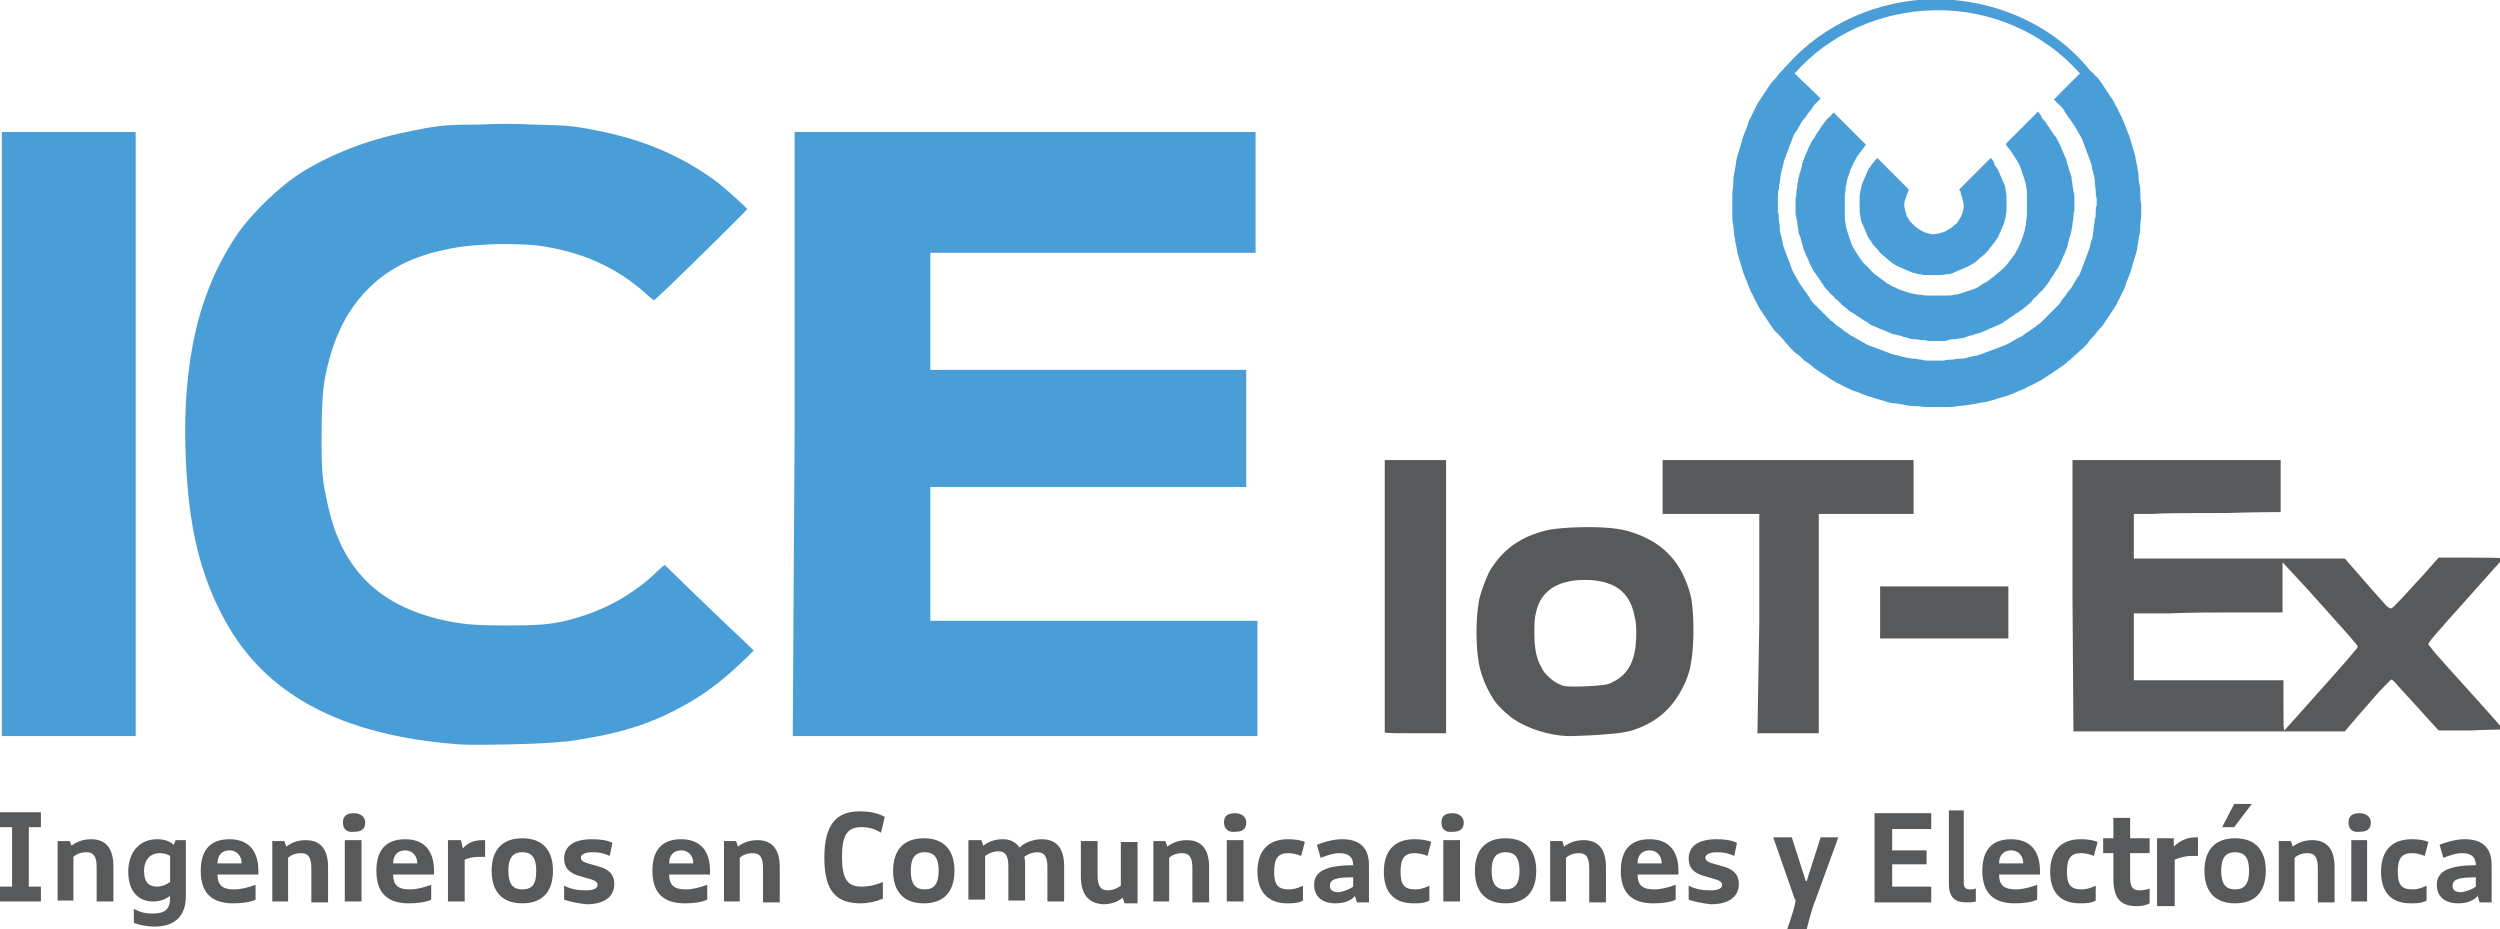 <svg xmlns="http://www.w3.org/2000/svg" xmlns:xlink="http://www.w3.org/1999/xlink" id="Layer_1" x="0px" y="0px" viewBox="0 0 269 100" style="enable-background:new 0 0 269 100;" xml:space="preserve">  <style type="text/css">	.st0{fill:#4A9ED7;}	.st1{fill:#FFFFFF;}	.st2{fill:#57595A;}</style>  <g>	<g>		<path id="path46_00000093142845012051717940000008467864533215712129_" class="st0" d="M219.3,12l-3.5,3.5    c0.1,0.1,0.1,0.2,0.2,0.3c0.2,0.2,0.4,0.5,0.6,0.8c0.2,0.3,0.3,0.5,0.5,0.8c0.2,0.3,0.3,0.6,0.4,0.9c0.1,0.3,0.2,0.6,0.3,0.9    c0.1,0.3,0.2,0.6,0.2,0.9c0.1,0.3,0.1,0.6,0.1,1c0,0.3,0,0.6,0,1c0,0.3,0,0.6,0,1c0,0.3-0.1,0.6-0.1,1c-0.1,0.3-0.1,0.6-0.2,0.9    c-0.1,0.3-0.2,0.6-0.3,0.9c-0.1,0.3-0.3,0.6-0.4,0.9c-0.2,0.3-0.3,0.6-0.5,0.8c-0.2,0.3-0.4,0.5-0.6,0.8c-0.2,0.2-0.4,0.5-0.7,0.7    c-0.2,0.2-0.5,0.4-0.7,0.6c-0.3,0.2-0.5,0.4-0.8,0.6c-0.3,0.2-0.6,0.3-0.8,0.5c-0.3,0.2-0.6,0.3-0.9,0.4c-0.3,0.1-0.6,0.2-0.9,0.3    c-0.3,0.1-0.6,0.2-0.9,0.2c-0.3,0.1-0.6,0.1-1,0.1c-0.3,0-0.6,0-1,0c-0.3,0-0.7,0-1,0c-0.3,0-0.6-0.1-1-0.1    c-0.3-0.1-0.6-0.1-0.9-0.2c-0.3-0.1-0.6-0.2-0.9-0.3c-0.3-0.1-0.6-0.3-0.9-0.4c-0.3-0.2-0.6-0.3-0.8-0.5c-0.3-0.2-0.5-0.4-0.8-0.6    c-0.3-0.2-0.5-0.4-0.7-0.6c-0.2-0.2-0.4-0.5-0.7-0.7c-0.2-0.2-0.4-0.5-0.6-0.8c-0.2-0.3-0.3-0.5-0.5-0.8c-0.2-0.3-0.3-0.6-0.4-0.9    c-0.1-0.3-0.2-0.6-0.3-0.9c-0.1-0.3-0.2-0.6-0.2-0.9c-0.1-0.3-0.1-0.6-0.1-1c0-0.3,0-0.6,0-1c0-0.3,0-0.6,0-1c0-0.3,0.1-0.6,0.1-1    c0.1-0.3,0.1-0.6,0.2-0.9c0.1-0.3,0.2-0.6,0.3-0.9c0.1-0.3,0.3-0.6,0.4-0.9c0.2-0.3,0.3-0.6,0.5-0.8c0.2-0.3,0.4-0.5,0.6-0.8    c0.1-0.1,0.1-0.2,0.2-0.2l-3.5-3.5c0,0,0,0-0.1,0.1c-0.2,0.2-0.3,0.4-0.5,0.5c-0.2,0.2-0.3,0.4-0.5,0.6c-0.1,0.2-0.3,0.4-0.4,0.6    c-0.1,0.2-0.3,0.4-0.4,0.6c-0.1,0.2-0.2,0.4-0.4,0.6c-0.1,0.2-0.2,0.4-0.3,0.6c-0.1,0.2-0.2,0.4-0.3,0.7c-0.1,0.2-0.2,0.4-0.3,0.7    c-0.1,0.2-0.2,0.5-0.2,0.7c-0.1,0.2-0.1,0.5-0.2,0.7c-0.1,0.2-0.1,0.5-0.2,0.7c0,0.2-0.1,0.5-0.1,0.7c0,0.2-0.1,0.5-0.1,0.7    c0,0.2,0,0.5-0.1,0.7c0,0.2,0,0.5,0,0.7c0,0.2,0,0.5,0,0.7c0,0.2,0,0.5,0.1,0.7c0,0.2,0.1,0.5,0.1,0.7c0,0.2,0.1,0.5,0.1,0.7    c0,0.2,0.1,0.5,0.2,0.7c0.1,0.2,0.1,0.5,0.2,0.7c0.1,0.2,0.1,0.5,0.2,0.7c0.1,0.2,0.2,0.5,0.3,0.7c0.1,0.2,0.2,0.4,0.3,0.7    c0.1,0.2,0.2,0.4,0.3,0.6c0.1,0.2,0.2,0.4,0.4,0.6c0.1,0.2,0.3,0.4,0.4,0.6c0.1,0.2,0.3,0.4,0.4,0.6c0.1,0.2,0.3,0.4,0.5,0.6    c0.2,0.2,0.3,0.4,0.5,0.5c0.2,0.2,0.3,0.4,0.5,0.5c0.2,0.2,0.3,0.3,0.5,0.5c0.2,0.2,0.4,0.3,0.6,0.5c0.2,0.2,0.4,0.3,0.6,0.4    c0.2,0.1,0.4,0.3,0.6,0.4c0.2,0.1,0.4,0.3,0.6,0.4c0.2,0.1,0.4,0.2,0.6,0.4c0.2,0.1,0.4,0.2,0.7,0.3c0.2,0.1,0.4,0.2,0.7,0.3    c0.2,0.1,0.5,0.2,0.7,0.3c0.2,0.1,0.5,0.2,0.7,0.2c0.2,0.1,0.5,0.1,0.7,0.2c0.2,0.1,0.5,0.1,0.7,0.2s0.5,0.1,0.7,0.1    c0.2,0,0.5,0.1,0.7,0.1c0.2,0,0.5,0,0.7,0.1c0.2,0,0.5,0,0.7,0c0.2,0,0.5,0,0.7,0c0.2,0,0.5,0,0.7-0.1s0.5-0.1,0.7-0.1    s0.5-0.1,0.7-0.1c0.2,0,0.5-0.1,0.7-0.2c0.2-0.1,0.5-0.1,0.7-0.2c0.2-0.1,0.5-0.1,0.7-0.2c0.2-0.1,0.5-0.2,0.7-0.3    c0.2-0.1,0.4-0.2,0.7-0.3c0.2-0.1,0.4-0.2,0.7-0.3c0.2-0.1,0.4-0.2,0.6-0.4c0.2-0.1,0.4-0.3,0.6-0.4c0.2-0.1,0.4-0.3,0.6-0.4    c0.2-0.1,0.4-0.3,0.6-0.4c0.2-0.2,0.4-0.3,0.6-0.5c0.2-0.2,0.4-0.3,0.5-0.5s0.3-0.3,0.5-0.5c0.2-0.2,0.3-0.4,0.5-0.5    c0.2-0.2,0.3-0.4,0.5-0.6c0.1-0.2,0.3-0.4,0.4-0.6c0.1-0.2,0.3-0.4,0.4-0.6c0.1-0.2,0.2-0.4,0.4-0.6c0.1-0.2,0.2-0.4,0.3-0.6    c0.1-0.2,0.2-0.4,0.3-0.7c0.1-0.2,0.2-0.4,0.3-0.7c0.1-0.2,0.2-0.5,0.2-0.7c0.1-0.2,0.1-0.5,0.2-0.7c0.1-0.2,0.1-0.5,0.2-0.7    c0-0.2,0.1-0.5,0.1-0.7c0-0.2,0.1-0.5,0.1-0.7c0-0.2,0-0.5,0.1-0.7c0-0.2,0-0.5,0-0.7c0-0.2,0-0.5,0-0.7c0-0.2,0-0.5-0.1-0.7    c0-0.2-0.1-0.5-0.1-0.7c0-0.2-0.1-0.5-0.1-0.7s-0.1-0.5-0.2-0.7c-0.1-0.2-0.1-0.5-0.2-0.7c-0.1-0.2-0.1-0.5-0.2-0.7    c-0.1-0.2-0.2-0.5-0.3-0.7c-0.1-0.2-0.2-0.4-0.3-0.7c-0.1-0.2-0.2-0.4-0.3-0.6c-0.1-0.2-0.2-0.4-0.4-0.6c-0.1-0.2-0.3-0.4-0.4-0.6    c-0.1-0.2-0.3-0.4-0.4-0.6c-0.1-0.2-0.3-0.4-0.5-0.6C219.7,12.5,219.5,12.3,219.3,12C219.3,12.1,219.3,12,219.3,12L219.3,12z"></path>		<path id="path50_00000021101572647903569080000014874781484359921849_" class="st0" d="M214.2,17l-3.4,3.4    c0.1,0.1,0.2,0.3,0.2,0.5c0.1,0.2,0.1,0.4,0.2,0.6c0,0.2,0.1,0.4,0.1,0.6c0,0.2,0,0.4-0.1,0.6c0,0.2-0.1,0.4-0.2,0.6    c-0.1,0.2-0.2,0.3-0.3,0.5c-0.1,0.2-0.2,0.3-0.4,0.4c-0.1,0.1-0.3,0.3-0.5,0.4c-0.2,0.1-0.3,0.2-0.5,0.3c-0.2,0.1-0.4,0.1-0.6,0.2    c-0.2,0-0.4,0.1-0.6,0.1c-0.2,0-0.4,0-0.6-0.1c-0.2,0-0.4-0.1-0.6-0.2c-0.2-0.1-0.4-0.2-0.5-0.3c-0.2-0.1-0.3-0.2-0.5-0.4    c-0.1-0.1-0.3-0.3-0.4-0.4c-0.1-0.2-0.2-0.3-0.3-0.5s-0.1-0.4-0.2-0.6c0-0.2-0.1-0.4-0.1-0.6c0-0.2,0-0.4,0.1-0.6s0.1-0.4,0.2-0.6    c0.1-0.2,0.1-0.3,0.2-0.5l-3.4-3.4c0,0-0.1,0.1-0.1,0.1c-0.2,0.2-0.3,0.4-0.5,0.6c-0.1,0.2-0.3,0.4-0.4,0.6s-0.2,0.5-0.3,0.7    c-0.1,0.2-0.2,0.5-0.3,0.7s-0.1,0.5-0.2,0.7c0,0.2-0.1,0.5-0.1,0.7c0,0.3,0,0.5,0,0.8c0,0.3,0,0.5,0,0.8s0.1,0.5,0.1,0.7    c0,0.2,0.1,0.5,0.2,0.7c0.1,0.2,0.2,0.5,0.3,0.7c0.1,0.2,0.2,0.5,0.3,0.7c0.1,0.2,0.3,0.4,0.4,0.6c0.1,0.2,0.3,0.4,0.5,0.6    c0.2,0.2,0.3,0.4,0.5,0.6c0.2,0.2,0.4,0.3,0.6,0.5c0.2,0.2,0.4,0.3,0.6,0.5c0.2,0.1,0.4,0.3,0.7,0.4c0.2,0.1,0.5,0.2,0.7,0.3    c0.2,0.1,0.5,0.2,0.7,0.3c0.2,0.1,0.5,0.1,0.7,0.2c0.3,0,0.5,0.1,0.8,0.1c0.3,0,0.5,0,0.8,0c0.3,0,0.5,0,0.8,0    c0.3,0,0.5-0.1,0.8-0.1c0.3,0,0.5-0.1,0.7-0.2c0.2-0.1,0.5-0.2,0.7-0.3c0.2-0.1,0.5-0.2,0.7-0.3c0.2-0.1,0.4-0.2,0.7-0.4    c0.2-0.1,0.4-0.3,0.6-0.5c0.2-0.2,0.4-0.3,0.6-0.5c0.2-0.2,0.4-0.4,0.5-0.6c0.2-0.2,0.3-0.4,0.5-0.6c0.1-0.2,0.3-0.4,0.4-0.6    c0.1-0.2,0.2-0.5,0.3-0.7c0.1-0.2,0.2-0.5,0.3-0.7c0.1-0.2,0.1-0.5,0.2-0.7c0-0.2,0.1-0.5,0.1-0.7c0-0.3,0-0.5,0-0.8    c0-0.3,0-0.5,0-0.8c0-0.3-0.1-0.5-0.1-0.7c0-0.2-0.1-0.5-0.2-0.7c-0.1-0.2-0.2-0.5-0.3-0.7c-0.1-0.2-0.2-0.5-0.3-0.7    c-0.1-0.2-0.3-0.4-0.4-0.6C214.6,17.5,214.5,17.3,214.2,17C214.3,17.1,214.3,17,214.2,17z"></path>		<path class="st0" d="M230.3,20.9c0-0.4,0-0.7-0.1-1.1s-0.1-0.7-0.1-1.1c-0.1-0.4-0.1-0.7-0.2-1.1c-0.1-0.3-0.1-0.7-0.2-1    c-0.1-0.3-0.2-0.7-0.3-1c-0.1-0.3-0.2-0.7-0.3-1c-0.1-0.3-0.3-0.7-0.4-1c-0.1-0.3-0.3-0.7-0.4-1c-0.2-0.3-0.3-0.6-0.5-1    c-0.2-0.3-0.3-0.6-0.5-0.9c-0.2-0.3-0.4-0.6-0.6-0.9c-0.2-0.3-0.4-0.6-0.6-0.9c-0.2-0.3-0.4-0.6-0.7-0.8c-0.1-0.2-0.3-0.3-0.5-0.5    l0,0c-3.9-4.9-10.2-7.7-16.8-7.7c-6.1,0.1-11.9,2.7-15.8,7.1l0,0c-0.1,0.1-0.2,0.2-0.3,0.3c-0.2,0.3-0.5,0.5-0.7,0.8    c-0.2,0.3-0.5,0.6-0.7,0.8c-0.2,0.3-0.4,0.6-0.6,0.9c-0.2,0.3-0.4,0.6-0.6,0.9c-0.2,0.3-0.4,0.6-0.5,0.9c-0.2,0.3-0.3,0.6-0.5,1    c-0.2,0.3-0.3,0.6-0.4,1c-0.1,0.3-0.3,0.7-0.4,1c-0.1,0.3-0.2,0.7-0.3,1c-0.1,0.3-0.2,0.7-0.3,1c-0.1,0.3-0.2,0.7-0.2,1    c-0.1,0.3-0.1,0.7-0.2,1.1c-0.1,0.4-0.1,0.7-0.1,1.1c0,0.4-0.1,0.7-0.1,1.1c0,0.4,0,0.7,0,1.1c0,0.4,0,0.7,0,1.1s0,0.7,0.1,1.1    c0,0.4,0.1,0.7,0.1,1.1c0.1,0.4,0.1,0.7,0.2,1.1c0.1,0.3,0.1,0.7,0.2,1c0.1,0.3,0.2,0.7,0.3,1c0.1,0.3,0.2,0.7,0.3,1    c0.1,0.3,0.3,0.7,0.4,1c0.1,0.3,0.3,0.7,0.4,1c0.2,0.3,0.3,0.6,0.5,1c0.2,0.3,0.3,0.6,0.5,0.9c0.2,0.3,0.4,0.6,0.6,0.9    c0.2,0.3,0.4,0.6,0.6,0.9c0.2,0.3,0.4,0.6,0.7,0.8c0.2,0.3,0.5,0.5,0.7,0.8c0.2,0.3,0.5,0.5,0.7,0.8c0.3,0.3,0.5,0.5,0.8,0.7    c0.3,0.2,0.5,0.5,0.8,0.7c0.3,0.2,0.6,0.4,0.9,0.7c0.3,0.2,0.6,0.4,0.9,0.6c0.3,0.2,0.6,0.4,0.9,0.6c0.3,0.2,0.6,0.4,0.9,0.5    c0.3,0.2,0.6,0.3,1,0.5c0.3,0.2,0.7,0.3,1,0.4c0.3,0.1,0.7,0.3,1,0.4c0.3,0.1,0.7,0.2,1,0.3c0.3,0.1,0.7,0.2,1,0.3    c0.3,0.1,0.7,0.2,1.1,0.2c0.4,0.1,0.7,0.1,1.1,0.2c0.4,0.1,0.7,0.1,1.1,0.1c0.4,0,0.7,0.1,1.1,0.1c0.4,0,0.7,0,1.1,0    c0.4,0,0.7,0,1.1,0c0.4,0,0.7,0,1.1-0.1c0.4,0,0.7-0.1,1.1-0.1c0.4-0.1,0.7-0.1,1.1-0.2c0.4-0.1,0.7-0.1,1.1-0.2    c0.3-0.1,0.7-0.2,1-0.3s0.7-0.2,1-0.3c0.3-0.1,0.7-0.2,1-0.4c0.3-0.1,0.7-0.3,1-0.4c0.3-0.2,0.6-0.3,1-0.5    c0.3-0.2,0.6-0.3,0.9-0.5c0.3-0.2,0.6-0.4,0.9-0.6c0.3-0.2,0.6-0.4,0.9-0.6c0.3-0.2,0.6-0.4,0.9-0.7c0.3-0.2,0.6-0.5,0.8-0.7    c0.3-0.2,0.5-0.5,0.8-0.7c0.3-0.3,0.5-0.5,0.7-0.8c0.2-0.3,0.5-0.5,0.7-0.8c0.2-0.3,0.5-0.6,0.7-0.8c0.2-0.3,0.4-0.6,0.6-0.9    s0.4-0.6,0.6-0.9c0.2-0.3,0.4-0.6,0.5-0.9c0.2-0.3,0.3-0.6,0.5-1c0.2-0.3,0.3-0.6,0.4-1c0.1-0.3,0.3-0.7,0.4-1    c0.1-0.3,0.2-0.7,0.3-1c0.1-0.3,0.2-0.7,0.3-1c0.1-0.3,0.2-0.7,0.2-1c0.1-0.3,0.1-0.7,0.2-1.1c0.1-0.4,0.1-0.7,0.1-1.1    c0-0.4,0.1-0.7,0.1-1.1c0-0.4,0-0.7,0-1.1C230.3,21.6,230.3,21.3,230.3,20.9z M225.5,22.8c0,0.3,0,0.6-0.1,0.8    c0,0.3-0.1,0.6-0.1,0.8c0,0.3-0.1,0.5-0.1,0.8s-0.1,0.5-0.2,0.8c-0.1,0.3-0.1,0.5-0.2,0.8c-0.1,0.3-0.2,0.5-0.3,0.8    c-0.1,0.3-0.2,0.5-0.3,0.8c-0.1,0.3-0.2,0.5-0.3,0.8c-0.1,0.3-0.2,0.5-0.4,0.7c-0.1,0.2-0.3,0.5-0.4,0.7c-0.1,0.2-0.3,0.5-0.5,0.7    c-0.2,0.2-0.3,0.5-0.5,0.7c-0.2,0.2-0.3,0.4-0.5,0.7c-0.2,0.2-0.4,0.4-0.6,0.6c-0.2,0.2-0.4,0.4-0.6,0.6c-0.2,0.2-0.4,0.4-0.6,0.6    c-0.2,0.2-0.4,0.4-0.6,0.5c-0.2,0.2-0.4,0.3-0.7,0.5c-0.2,0.2-0.5,0.3-0.7,0.5c-0.2,0.2-0.5,0.3-0.7,0.4c-0.2,0.1-0.5,0.3-0.7,0.4    c-0.2,0.1-0.5,0.3-0.8,0.4c-0.3,0.1-0.5,0.2-0.8,0.3c-0.3,0.1-0.5,0.2-0.8,0.3c-0.3,0.1-0.5,0.2-0.8,0.3c-0.3,0.1-0.5,0.2-0.8,0.2    c-0.3,0.1-0.5,0.1-0.8,0.2c-0.3,0.1-0.6,0.1-0.8,0.1c-0.3,0-0.6,0.1-0.8,0.1c-0.3,0-0.6,0-0.8,0.1c-0.3,0-0.6,0-0.8,0    c-0.3,0-0.6,0-0.8,0c-0.3,0-0.6,0-0.8-0.1c-0.3,0-0.6-0.1-0.8-0.1c-0.3,0-0.6-0.1-0.8-0.1c-0.3-0.1-0.6-0.1-0.8-0.2    c-0.3-0.1-0.5-0.1-0.8-0.2c-0.3-0.1-0.5-0.2-0.8-0.3c-0.3-0.1-0.5-0.2-0.8-0.3c-0.3-0.1-0.5-0.2-0.8-0.3c-0.3-0.1-0.5-0.2-0.8-0.4    c-0.2-0.1-0.5-0.3-0.7-0.4c-0.2-0.1-0.5-0.3-0.7-0.4c-0.2-0.2-0.5-0.3-0.7-0.5c-0.2-0.2-0.4-0.3-0.7-0.5c-0.2-0.2-0.4-0.4-0.6-0.5    c-0.2-0.2-0.4-0.4-0.6-0.6c-0.2-0.2-0.4-0.4-0.6-0.6c-0.2-0.2-0.4-0.4-0.6-0.6c-0.2-0.2-0.4-0.4-0.5-0.7c-0.2-0.2-0.3-0.5-0.5-0.7    c-0.2-0.2-0.3-0.5-0.5-0.7c-0.1-0.2-0.3-0.5-0.4-0.7c-0.1-0.2-0.3-0.5-0.4-0.7c-0.1-0.3-0.2-0.5-0.3-0.8s-0.2-0.5-0.3-0.8    c-0.1-0.3-0.2-0.5-0.3-0.8c-0.1-0.3-0.2-0.5-0.2-0.8c-0.1-0.3-0.1-0.5-0.2-0.8c-0.1-0.3-0.1-0.5-0.1-0.8s-0.1-0.6-0.1-0.8    c0-0.3,0-0.6-0.1-0.8c0-0.3,0-0.6,0-0.8c0-0.3,0-0.6,0-0.8c0-0.3,0-0.6,0.1-0.8c0-0.3,0.1-0.6,0.1-0.8s0.1-0.5,0.1-0.8    c0.1-0.3,0.1-0.5,0.2-0.8c0.1-0.3,0.1-0.5,0.2-0.8c0.1-0.3,0.2-0.5,0.3-0.8c0.1-0.3,0.2-0.5,0.3-0.8c0.1-0.3,0.2-0.5,0.3-0.8    c0.1-0.3,0.2-0.5,0.4-0.7c0.1-0.2,0.3-0.5,0.4-0.7c0.1-0.2,0.3-0.5,0.5-0.7c0.2-0.2,0.3-0.5,0.5-0.7c0.2-0.2,0.3-0.4,0.5-0.7    c0.2-0.2,0.4-0.4,0.6-0.6c0,0,0.1-0.1,0.1-0.1l-2.8-2.7c3.7-4.2,9.2-6.7,15.1-6.8c6.1-0.1,11.8,2.5,15.6,6.8l-2.8,2.8    c0,0,0.1,0.1,0.1,0.1c0.2,0.2,0.4,0.4,0.6,0.6c0.2,0.2,0.4,0.4,0.5,0.7c0.2,0.2,0.3,0.5,0.5,0.7c0.2,0.2,0.3,0.5,0.5,0.7    c0.1,0.2,0.3,0.5,0.4,0.7c0.1,0.2,0.3,0.5,0.4,0.7c0.1,0.3,0.2,0.5,0.3,0.8c0.1,0.3,0.2,0.5,0.3,0.8c0.1,0.3,0.2,0.5,0.3,0.8    c0.1,0.3,0.2,0.5,0.2,0.8c0.1,0.3,0.1,0.5,0.2,0.8c0.1,0.3,0.1,0.5,0.1,0.8c0,0.3,0.1,0.6,0.1,0.8c0,0.3,0,0.6,0.1,0.8    c0,0.3,0,0.6,0,0.8C225.5,22.3,225.5,22.5,225.5,22.8z"></path>	</g>	<g>		<path class="st2" d="M4.4,89H3.1v6.4h1.3v1.6H0v-1.6h1.3V89H0v-1.6h4.4V89z"></path>		<path class="st2" d="M6.2,97.1v-6.6h1.3L7.7,91c0.5-0.4,1.2-0.7,2.1-0.7c1.6,0,2.4,1,2.4,2.9v3.8h-1.8v-3.7c0-1.1-0.3-1.6-1.1-1.6    c-0.6,0-1.1,0.2-1.4,0.5v4.7H6.2z"></path>		<path class="st2" d="M14.4,99.3v-1.5c0.8,0.4,1.3,0.5,2,0.5c1.4,0,1.9-0.5,1.9-1.7v-0.2c-0.4,0.3-1,0.6-1.8,0.6    c-1.7,0-2.7-1.2-2.7-3.2c0-2.1,1.2-3.5,3.1-3.5c0.8,0,1.3,0.2,1.8,0.6l0.2-0.5h1.1v6c0,2.1-1.1,3.3-3.4,3.3    C15.7,99.7,14.9,99.5,14.4,99.3z M18.3,92.1c-0.3-0.2-0.7-0.3-1.1-0.3c-1.1,0-1.7,0.8-1.7,1.9c0,1.1,0.4,1.7,1.4,1.7    c0.5,0,1-0.2,1.4-0.5V92.1z"></path>		<path class="st2" d="M23.4,94.1c0,1.2,0.6,1.6,1.8,1.6c0.7,0,1.5-0.2,2.3-0.5v1.6c-0.6,0.3-1.6,0.4-2.4,0.4    c-2.3,0-3.5-1.1-3.5-3.5c0-2.2,1-3.4,3.1-3.4c2,0,3.1,1.2,3.1,3.4v0.4H23.4z M26,92.9c0-0.8-0.5-1.4-1.3-1.4    c-0.8,0-1.3,0.5-1.3,1.4H26z"></path>		<path class="st2" d="M29.3,97.1v-6.6h1.3l0.2,0.6c0.5-0.4,1.2-0.7,2.1-0.7c1.6,0,2.4,1,2.4,2.9v3.8h-1.8v-3.7    c0-1.1-0.3-1.6-1.1-1.6c-0.6,0-1.1,0.2-1.4,0.5v4.7H29.3z"></path>		<path class="st2" d="M36.9,88.5c0-0.7,0.4-1,1.2-1c0.7,0,1.2,0.4,1.2,1c0,0.7-0.4,1-1.2,1C37.3,89.6,36.9,89.2,36.9,88.5z     M38.9,90.4v6.6h-1.8v-6.6H38.9z"></path>		<path class="st2" d="M42.3,94.1c0,1.2,0.6,1.6,1.8,1.6c0.7,0,1.5-0.2,2.3-0.5v1.6c-0.6,0.3-1.6,0.4-2.4,0.4    c-2.3,0-3.5-1.1-3.5-3.5c0-2.2,1-3.4,3.1-3.4c2,0,3.1,1.2,3.1,3.4v0.4H42.3z M44.9,92.9c0-0.8-0.5-1.4-1.3-1.4    c-0.8,0-1.3,0.5-1.3,1.4H44.9z"></path>		<path class="st2" d="M49.6,90.4l0.2,0.9h0c0.5-0.6,1.2-0.9,2.1-0.9h0.3v1.8c-0.2,0-0.4,0-0.6,0c-0.6,0-1.2,0.1-1.6,0.3v4.5h-1.8    v-6.6H49.6z"></path>		<path class="st2" d="M52.9,93.7c0-2.2,1.1-3.5,3.3-3.5c2.2,0,3.3,1.3,3.3,3.5s-1.1,3.5-3.3,3.5C54,97.2,52.9,95.9,52.9,93.7z     M57.7,93.7c0-1.3-0.4-2-1.5-2c-1.1,0-1.5,0.7-1.5,2c0,1.3,0.4,2,1.5,2C57.3,95.7,57.7,95.1,57.7,93.7z"></path>		<path class="st2" d="M60.7,96.8v-1.5c0.8,0.4,1.5,0.5,2.3,0.5c0.9,0,1.3-0.2,1.3-0.6c0-0.3-0.3-0.5-1.1-0.7l-0.7-0.2    c-1.2-0.3-1.8-0.9-1.8-1.9c0-1.4,1.1-2.1,3-2.1c0.8,0,1.7,0.1,2.2,0.4l-0.3,1.4c-0.6-0.3-1.2-0.4-1.8-0.4c-0.8,0-1.3,0.2-1.3,0.6    c0,0.3,0.3,0.5,1.1,0.7l0.7,0.2c1.2,0.3,1.8,0.9,1.8,1.9c0,1.4-1.1,2.2-3,2.2C62.2,97.2,61.2,97,60.7,96.8z"></path>		<path class="st2" d="M72,94.1c0,1.2,0.6,1.6,1.8,1.6c0.7,0,1.5-0.2,2.3-0.5v1.6c-0.6,0.3-1.6,0.4-2.4,0.4c-2.3,0-3.5-1.1-3.5-3.5    c0-2.2,1-3.4,3.1-3.4c2,0,3.1,1.2,3.1,3.4v0.4H72z M74.6,92.9c0-0.8-0.5-1.4-1.3-1.4c-0.8,0-1.3,0.5-1.3,1.4H74.6z"></path>		<path class="st2" d="M77.9,97.1v-6.6h1.3l0.2,0.6c0.5-0.4,1.2-0.7,2.1-0.7c1.6,0,2.4,1,2.4,2.9v3.8h-1.8v-3.7    c0-1.1-0.3-1.6-1.1-1.6c-0.6,0-1.1,0.2-1.4,0.5v4.7H77.9z"></path>		<path class="st2" d="M92.5,87.3c1.1,0,2,0.2,2.7,0.6l-0.4,1.7C94,89.1,93.3,89,92.7,89c-1.5,0-2.1,0.8-2.1,3.2    c0,2.4,0.6,3.2,2.1,3.2c0.6,0,1.4-0.1,2.3-0.5v1.8c-0.7,0.3-1.6,0.5-2.4,0.5c-2.7,0-3.9-1.4-3.9-4.9C88.7,88.7,90,87.3,92.5,87.3z    "></path>		<path class="st2" d="M96.1,93.7c0-2.2,1.1-3.5,3.3-3.5s3.3,1.3,3.3,3.5s-1.1,3.5-3.3,3.5S96.1,95.9,96.1,93.7z M101,93.7    c0-1.3-0.4-2-1.5-2c-1.1,0-1.5,0.7-1.5,2c0,1.3,0.4,2,1.5,2C100.5,95.7,101,95.1,101,93.7z"></path>		<path class="st2" d="M104.3,90.4h1.3l0.2,0.6c0.5-0.4,1.2-0.7,2.1-0.7c0.8,0,1.4,0.3,1.8,0.9c0.5-0.5,1.4-0.9,2.4-0.9    c1.6,0,2.4,1,2.4,2.9v3.8h-1.8v-3.7c0-1.1-0.3-1.6-1.1-1.6c-0.5,0-1,0.2-1.4,0.5c0.1,0.2,0.1,0.6,0.1,0.9v3.8h-1.8v-3.7    c0-1.1-0.3-1.6-1.1-1.6c-0.5,0-1,0.2-1.4,0.5v4.7h-1.8V90.4z"></path>		<path class="st2" d="M116.3,94.3v-3.8h1.8v3.7c0,1.1,0.3,1.6,1.1,1.6c0.5,0,1-0.2,1.4-0.5v-4.7h1.8v6.6H121l-0.2-0.6    c-0.5,0.4-1.2,0.7-2.1,0.7C117.1,97.2,116.3,96.2,116.3,94.3z"></path>		<path class="st2" d="M124.1,97.1v-6.6h1.3l0.2,0.6c0.5-0.4,1.2-0.7,2.1-0.7c1.6,0,2.4,1,2.4,2.9v3.8h-1.8v-3.7    c0-1.1-0.3-1.6-1.1-1.6c-0.6,0-1.1,0.2-1.4,0.5v4.7H124.1z"></path>		<path class="st2" d="M131.7,88.5c0-0.7,0.4-1,1.2-1c0.7,0,1.2,0.4,1.2,1c0,0.7-0.4,1-1.2,1C132.2,89.6,131.7,89.2,131.7,88.5z     M133.8,90.4v6.6H132v-6.6H133.8z"></path>		<path class="st2" d="M135.3,93.8c0-2.2,1.1-3.5,3.3-3.5c0.7,0,1.4,0.1,1.8,0.3l-0.4,1.5c-0.5-0.2-0.9-0.3-1.4-0.3    c-1.1,0-1.5,0.6-1.5,2c0,1.4,0.4,1.9,1.6,1.9c0.4,0,0.9-0.1,1.5-0.4v1.6c-0.5,0.3-1.2,0.3-1.7,0.3    C136.4,97.2,135.3,95.9,135.3,93.8z"></path>		<path class="st2" d="M145.8,96.4c-0.5,0.6-1.3,0.8-2.1,0.8c-1.4,0-2.3-0.7-2.3-2c0-1.4,1.2-2.1,4.2-2.1v0c0-0.9-0.5-1.3-1.5-1.3    c-0.6,0-1.2,0.2-2,0.5l-0.4-1.4c0.7-0.3,1.8-0.6,2.7-0.6c1.9,0,2.9,0.9,2.9,2.8v4h-1.3L145.8,96.4z M145.6,95.4v-1    c-1.8,0-2.5,0.2-2.5,0.9c0,0.5,0.3,0.7,1,0.7C144.6,95.9,145.2,95.7,145.6,95.4z"></path>		<path class="st2" d="M148.9,93.8c0-2.2,1.1-3.5,3.3-3.5c0.7,0,1.4,0.1,1.8,0.3l-0.4,1.5c-0.5-0.2-0.9-0.3-1.4-0.3    c-1.1,0-1.5,0.6-1.5,2c0,1.4,0.4,1.9,1.6,1.9c0.4,0,0.9-0.1,1.5-0.4v1.6c-0.5,0.3-1.2,0.3-1.7,0.3    C149.9,97.2,148.9,95.9,148.9,93.8z"></path>		<path class="st2" d="M155.1,88.5c0-0.7,0.4-1,1.2-1c0.7,0,1.2,0.4,1.2,1c0,0.7-0.4,1-1.2,1C155.5,89.6,155.1,89.2,155.1,88.5z     M157.1,90.4v6.6h-1.8v-6.6H157.1z"></path>		<path class="st2" d="M158.7,93.7c0-2.2,1.1-3.5,3.3-3.5c2.2,0,3.3,1.3,3.3,3.5s-1.1,3.5-3.3,3.5C159.8,97.2,158.7,95.9,158.7,93.7    z M163.5,93.7c0-1.3-0.4-2-1.5-2c-1.1,0-1.5,0.7-1.5,2c0,1.3,0.4,2,1.5,2C163,95.7,163.5,95.1,163.5,93.7z"></path>		<path class="st2" d="M166.8,97.1v-6.6h1.3l0.2,0.6c0.5-0.4,1.2-0.7,2.1-0.7c1.6,0,2.4,1,2.4,2.9v3.8h-1.8v-3.7    c0-1.1-0.3-1.6-1.1-1.6c-0.6,0-1.1,0.2-1.4,0.5v4.7H166.8z"></path>		<path class="st2" d="M176.2,94.1c0,1.2,0.6,1.6,1.8,1.6c0.7,0,1.5-0.2,2.3-0.5v1.6c-0.5,0.3-1.6,0.4-2.4,0.4    c-2.3,0-3.5-1.1-3.5-3.5c0-2.2,1-3.4,3.1-3.4c2,0,3.1,1.2,3.1,3.4v0.4H176.2z M178.8,92.9c0-0.8-0.5-1.4-1.3-1.4    c-0.8,0-1.3,0.5-1.3,1.4H178.8z"></path>		<path class="st2" d="M181.7,96.8v-1.5c0.8,0.4,1.5,0.5,2.3,0.5c0.9,0,1.3-0.2,1.3-0.6c0-0.3-0.3-0.5-1.1-0.7l-0.7-0.2    c-1.2-0.3-1.8-0.9-1.8-1.9c0-1.4,1.1-2.1,3-2.1c0.8,0,1.7,0.1,2.2,0.4l-0.3,1.4c-0.6-0.3-1.2-0.4-1.8-0.4c-0.8,0-1.3,0.2-1.3,0.6    c0,0.3,0.3,0.5,1.1,0.7l0.7,0.2c1.2,0.3,1.8,0.9,1.8,1.9c0,1.4-1.1,2.2-3,2.2C183.2,97.2,182.2,97,181.7,96.8z"></path>		<path class="st2" d="M193.2,96.9c0-0.1-0.1-0.2-0.1-0.2l-2.3-6.6h2l1.5,4.7h0.1l1.5-4.7h1.9l-2.4,6.6c-0.5,1.2-0.9,2.9-1,3.3    c-0.1,0-1.7,0-2.1,0C192.6,99.2,193.2,97.3,193.2,96.9z"></path>		<path class="st2" d="M207.3,93h-3.7v2.4h4.2v1.7h-6.1v-9.6h6.1v1.7h-4.2v2.3h3.7V93z"></path>		<path class="st2" d="M211.3,87.3V95c0,0.5,0.2,0.7,0.7,0.7c0.1,0,0.4,0,0.6-0.1V97c-0.4,0.1-0.8,0.1-1,0.1c-1.3,0-1.9-0.6-1.9-2    v-7.9H211.3z"></path>		<path class="st2" d="M215.1,94.1c0,1.2,0.6,1.6,1.8,1.6c0.7,0,1.5-0.2,2.3-0.5v1.6c-0.6,0.3-1.6,0.4-2.4,0.4    c-2.3,0-3.5-1.1-3.5-3.5c0-2.2,1-3.4,3.1-3.4c2,0,3.1,1.2,3.1,3.4v0.4H215.1z M217.7,92.9c0-0.8-0.5-1.4-1.3-1.4    c-0.8,0-1.3,0.5-1.3,1.4H217.7z"></path>		<path class="st2" d="M220.6,93.8c0-2.2,1.1-3.5,3.3-3.5c0.7,0,1.4,0.1,1.8,0.3l-0.4,1.5c-0.5-0.2-0.9-0.3-1.4-0.3    c-1.1,0-1.5,0.6-1.5,2c0,1.4,0.4,1.9,1.6,1.9c0.4,0,0.9-0.1,1.5-0.4v1.6c-0.5,0.3-1.2,0.3-1.7,0.3    C221.6,97.2,220.6,95.9,220.6,93.8z"></path>		<path class="st2" d="M227.4,94.5v-2.7h-1.1v-1.6h1.1v-2.2h1.8v2.2h2.1v1.6h-2.1v2.6c0,0.9,0.2,1.4,1,1.4c0.4,0,0.9-0.1,1.1-0.2    v1.6c-0.4,0.2-0.8,0.3-1.4,0.3C228.2,97.5,227.4,96.7,227.4,94.5z"></path>		<path class="st2" d="M233.9,90.1l0,1h0c0.6-0.6,1.4-1,2.3-1h0.3v2c-0.2,0-0.5,0-0.7,0c-0.7,0-1.3,0.2-1.8,0.4v5h-1.9v-7.3H233.9z"></path>		<path class="st2" d="M237.2,93.7c0-2.2,1.1-3.5,3.3-3.5c2.2,0,3.3,1.3,3.3,3.5s-1.1,3.5-3.3,3.5C238.3,97.2,237.2,95.9,237.2,93.7    z M242.3,86.5l-1.9,2.5l-1.3,0l1.3-2.5L242.3,86.5z M242,93.7c0-1.3-0.4-2-1.5-2c-1.1,0-1.5,0.7-1.5,2c0,1.3,0.4,2,1.5,2    C241.5,95.7,242,95.1,242,93.7z"></path>		<path class="st2" d="M245.2,97.1v-6.6h1.3l0.2,0.6c0.5-0.4,1.2-0.7,2.1-0.7c1.6,0,2.4,1,2.4,2.9v3.8h-1.8v-3.7    c0-1.1-0.3-1.6-1.1-1.6c-0.6,0-1.1,0.2-1.4,0.5v4.7H245.2z"></path>		<path class="st2" d="M252.7,88.5c0-0.7,0.4-1,1.2-1c0.7,0,1.2,0.4,1.2,1c0,0.7-0.4,1-1.2,1C253.1,89.6,252.7,89.2,252.7,88.5z     M254.7,90.4v6.6H253v-6.6H254.7z"></path>		<path class="st2" d="M256.2,93.8c0-2.2,1.1-3.5,3.3-3.5c0.7,0,1.4,0.1,1.8,0.3l-0.4,1.5c-0.5-0.2-0.9-0.3-1.4-0.3    c-1.1,0-1.5,0.6-1.5,2c0,1.4,0.4,1.9,1.6,1.9c0.4,0,0.9-0.1,1.5-0.4v1.6c-0.5,0.3-1.2,0.3-1.7,0.3    C257.2,97.2,256.2,95.9,256.2,93.8z"></path>		<path class="st2" d="M266.6,96.4c-0.5,0.6-1.3,0.8-2.1,0.8c-1.4,0-2.3-0.7-2.3-2c0-1.4,1.2-2.1,4.2-2.1v0c0-0.9-0.5-1.3-1.5-1.3    c-0.6,0-1.2,0.2-2,0.5l-0.4-1.4c0.7-0.3,1.8-0.6,2.7-0.6c1.9,0,2.9,0.9,2.9,2.8v4h-1.3L266.6,96.4z M266.4,95.4v-1    c-1.8,0-2.5,0.2-2.5,0.9c0,0.5,0.3,0.7,1,0.7C265.4,95.9,266,95.7,266.4,95.4z"></path>	</g>	<path id="path880_00000056400196568934156150000001765763981975070087_" class="st2" d="M168.6,79.2c-2-0.1-4.2-0.8-5.7-1.8   c-0.6-0.4-1.7-1.4-2.1-2c-0.8-1.2-1.5-2.8-1.7-4.2c-0.3-1.6-0.3-4.7,0-6.3c0.1-0.9,0.7-2.4,1.1-3.3c0.8-1.4,1.9-2.6,3.3-3.4   c0.8-0.5,2.2-1,3.2-1.2c1.7-0.3,5.3-0.4,7.3-0.1c1.4,0.2,3,0.8,4.2,1.6c0.8,0.5,1.8,1.5,2.3,2.3c0.7,1,1.3,2.6,1.5,3.7   c0.3,1.8,0.3,5.3-0.1,7.1c-0.1,0.7-0.5,1.8-0.9,2.5c-1.2,2.3-2.9,3.7-5.4,4.5c-0.8,0.2-1.3,0.3-2.7,0.4c-0.9,0.1-3.4,0.2-3.7,0.2   C169.3,79.2,168.9,79.2,168.6,79.2L168.6,79.2z M171.5,73.8c1.1-0.1,1.5-0.1,2-0.4c1.5-0.7,2.3-2,2.5-4c0.1-0.9,0.1-2.3-0.1-3   c-0.3-1.7-1.1-2.8-2.3-3.4c-0.9-0.4-1.8-0.6-3.1-0.6c-2.9,0-4.7,1.2-5.2,3.4c-0.2,0.7-0.2,1.3-0.2,2.4c0,1.5,0.2,2.6,0.7,3.5   c0.2,0.4,0.3,0.6,0.7,1c0.5,0.5,0.9,0.8,1.7,1.1C168.7,73.9,170,73.9,171.5,73.8L171.5,73.8z M149,78.8c0,0,0-6.6,0-14.7l0-14.6   l3.3,0l3.3,0l0,14.7l0,14.7l-3.3,0C150.5,78.9,149,78.9,149,78.8L149,78.8z M189.3,67.1l0-11.8l-5.2,0l-5.2,0l0-2.9l0-2.9l13.5,0   l13.5,0l0,2.9l0,2.9l-5.1,0l-5.1,0l0,11.8l0,11.8l-3.3,0l-3.3,0L189.3,67.1z M223,64.2l0-14.7l11.2,0l11.2,0l0,2.8   c0,1.6,0,2.8,0,2.8c0,0-2.7,0-5.9,0.1c-3.2,0-6.8,0-7.9,0.1l-2,0l0,2.4l0,2.4l7.1,0c3.9,0,9,0,11.3,0l4.3,0l0.7,0.8   c2.1,2.4,2.7,3.1,3.7,4.2c0.1,0.1,0.3,0.3,0.4,0.3c0.1,0.1,0.2,0.1,0.3,0c0.2-0.1,1.5-1.5,3.4-3.6l1.6-1.8l3.4,0   c1.9,0,3.4,0,3.4,0.1c0.1,0.1,0.1,0-3.8,4.4c-3.4,3.8-4.1,4.6-4.1,4.8c0,0.1,0.1,0.2,0.2,0.3c0.3,0.5,2.8,3.2,5.4,6.1   c1.7,1.9,2.5,2.8,2.4,2.8c0,0-1.6,0-3.5,0.1l-3.4,0l-1.1-1.2c-1.6-1.8-3.5-3.8-3.7-4.1l-0.3-0.2l-0.7,0.7c-0.7,0.7-1.2,1.3-3.2,3.6   l-1.1,1.3l-14.6,0l-14.6,0L223,64.2z M248.3,75.8c2.4-2.7,4.4-4.9,5.1-5.8c0.2-0.2,0.3-0.4,0.3-0.4c0-0.2-1.2-1.5-5.5-6.3l-2.6-2.8   l0,2.7l0,2.7l-0.9,0c-0.5,0-2.4,0-4.2,0c-1.8,0-5,0-7.1,0.1l-3.8,0l0,3.6l0,3.6l0.8,0c0.4,0,1.9,0,3.2,0c1.3,0,4.6,0,7.3,0l4.8,0   l0,2.7c0,1.7,0,2.7,0.1,2.7C245.6,78.8,246.8,77.5,248.3,75.8L248.3,75.8z M202.3,65.9l0-2.8l6.9,0l6.9,0l0,2.8l0,2.8l-6.9,0   l-6.9,0L202.3,65.9z"></path>	<path id="path882_00000127032203086263369330000002607508170370949794_" class="st0" d="M49.5,80.1c-7-0.5-12.7-2.1-17-4.7   c-3.8-2.3-6.6-5.3-8.7-9.4c-2.4-4.7-3.5-9.6-3.8-16.5c-0.2-4.2,0-8.1,0.6-11.6c0.8-4.8,2.4-8.9,4.8-12.5c1.6-2.4,4.8-5.5,7.3-7   c3.5-2.1,7.3-3.5,12-4.4c2.5-0.5,3.5-0.6,7-0.6c2.2-0.1,3.4-0.1,5.6,0c3.6,0.1,4.2,0.1,6.7,0.6c5.3,1,9.6,2.9,13.3,5.7   c1,0.8,3.1,2.7,3.1,2.8c0,0.1-6.1,6.1-8.6,8.5l-1.4,1.3l-0.2-0.1c-0.1-0.1-0.4-0.3-0.7-0.6c-3.2-2.9-7.1-4.6-11.8-5.2   c-1-0.1-3.3-0.2-5-0.1c-2.4,0.1-3.7,0.3-5.4,0.7c-3.4,0.8-5.9,2.2-7.9,4.3c-2.2,2.3-3.6,5.2-4.4,9.2c-0.3,1.4-0.4,3.7-0.4,7   c0,3.2,0.1,4.2,0.6,6.5c1.5,7.3,5.6,11.4,13.3,12.9c1.7,0.3,2.8,0.4,6.1,0.4c3.2,0,4.3-0.1,5.8-0.4c3.6-0.8,6.5-2.2,9.2-4.4   c0.2-0.2,0.7-0.6,1.1-1c0.4-0.4,0.8-0.7,0.8-0.7c0.1,0,0.2,0.2,5.2,5c2,1.9,3.8,3.6,4,3.8l0.4,0.4l-0.8,0.8c-2.9,2.8-5,4.3-8,5.8   c-2.4,1.2-4.8,2-7.8,2.6c-1.2,0.2-3.1,0.6-3.9,0.6C58.3,80.1,50.9,80.2,49.5,80.1L49.5,80.1z M0.2,46.7l0-32.5l7.2,0l7.2,0l0,32.5   l0,32.5l-7.2,0l-7.2,0L0.2,46.7z M85.5,46.7l0-32.5l24.8,0l24.8,0l0,6.5l0,6.5l-17.5,0l-17.5,0l0,6.3l0,6.3l17,0l17,0l0,6.3l0,6.3   l-17,0l-17,0l0,7.2l0,7.2l17.6,0l17.6,0l0,6.2l0,6.2l-25,0l-25,0L85.5,46.7z"></path></g></svg>